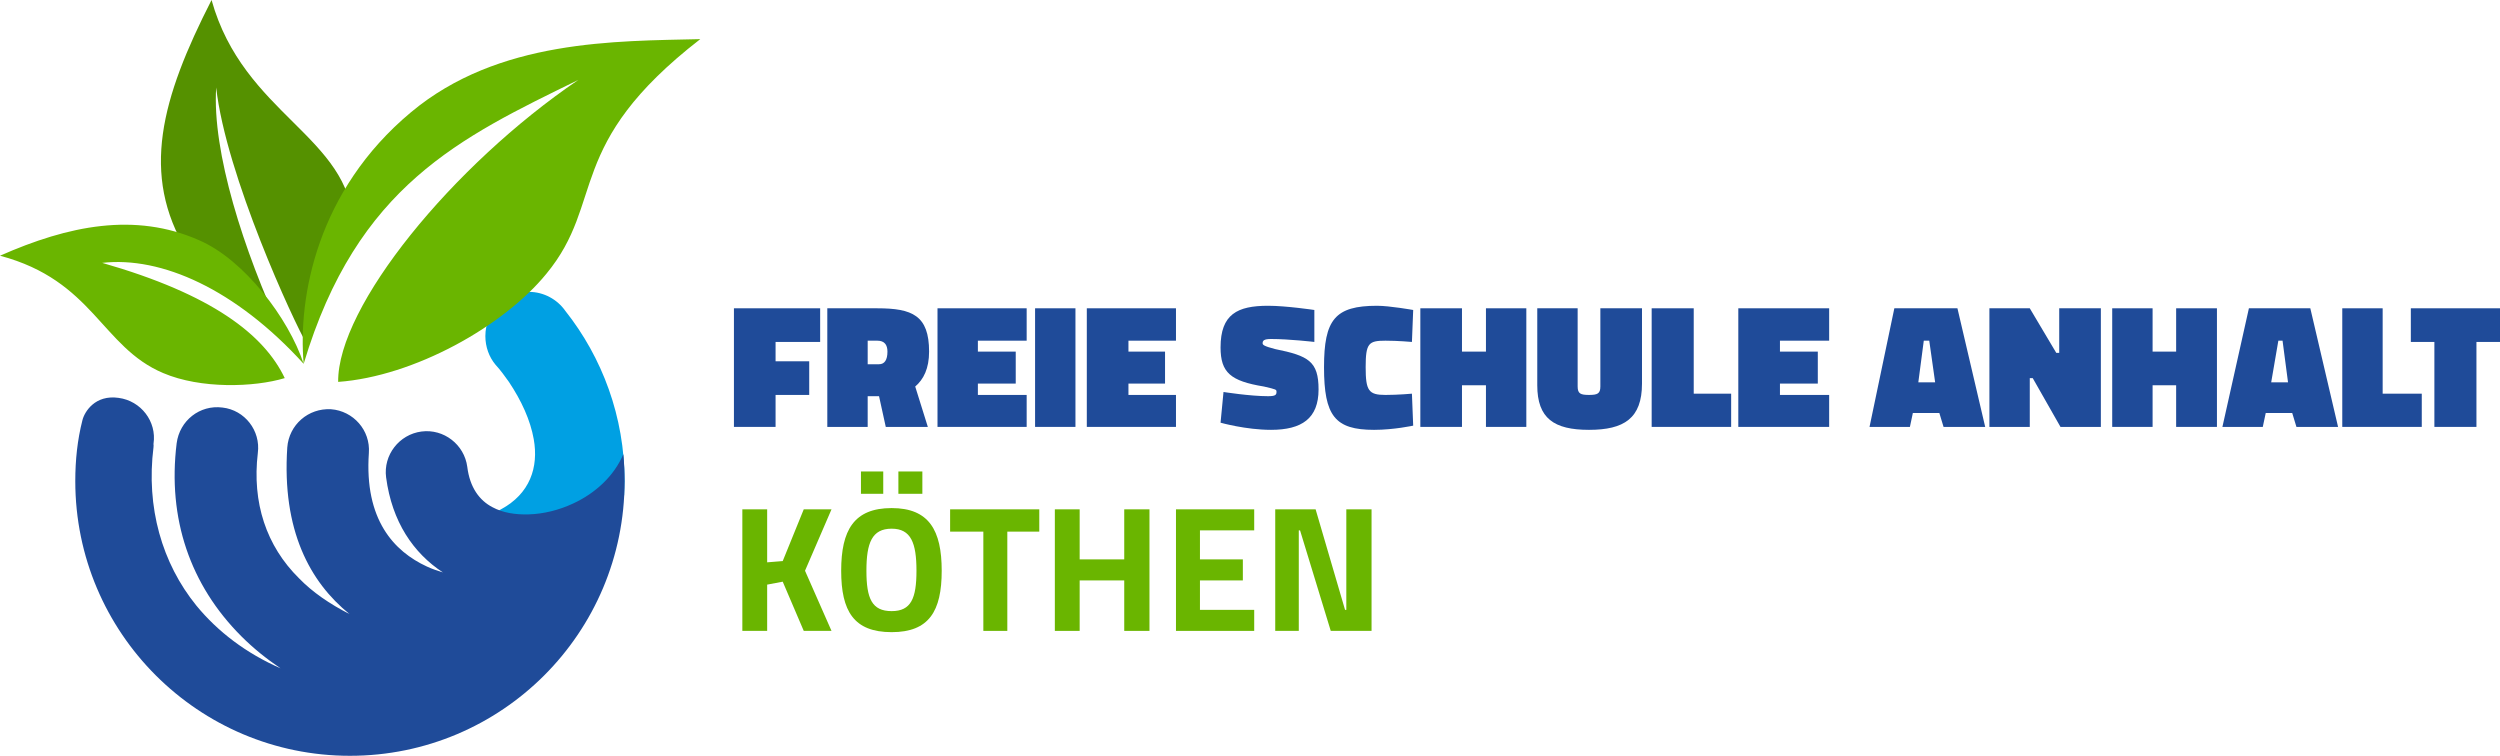 <?xml version="1.0" encoding="UTF-8"?>
<svg xmlns="http://www.w3.org/2000/svg" xmlns:xlink="http://www.w3.org/1999/xlink" xml:space="preserve" width="5944px" height="1797px" version="1.1" style="shape-rendering:geometricPrecision; text-rendering:geometricPrecision; image-rendering:optimizeQuality; fill-rule:evenodd; clip-rule:evenodd" viewBox="0 0 5944 1797">
 <defs>
  <style type="text/css">
   
    .fil2 {fill:#559100}
    .fil3 {fill:#6AB500}
    .fil0 {fill:#00A0E3;fill-rule:nonzero}
    .fil1 {fill:#1F4B99;fill-rule:nonzero}
    .fil4 {fill:#6AB500;fill-rule:nonzero}
   
  </style>
 </defs>
 <g id="Ebene_x0020_1">
  <path class="fil0" d="M1258 694c35,0 67,18 86,45 88,111 141,252 141,405 0,11 -1,22 -1,33 -23,91 -82,172 -187,229 -54,29 -121,9 -150,-44 -29,-54 -10,-121 44,-151 69,-37 90,-100 78,-167 -8,-45 -29,-91 -59,-136 -10,-14 -20,-28 -32,-41l0 0c-15,-18 -24,-42 -24,-68 0,-58 46,-105 104,-105z"></path>
  <path class="fil1" d="M282 946c53,7 91,56 83,109 -1,10 1,-7 0,8 -18,143 20,276 102,377 51,62 118,113 200,149 -34,-23 -65,-48 -93,-76 -122,-122 -176,-280 -154,-459 7,-54 55,-92 109,-85 53,6 91,55 84,108 -14,118 20,221 98,298 32,33 73,61 120,85 -94,-76 -161,-199 -148,-396 4,-54 50,-94 104,-91 53,4 94,50 90,104 -11,159 60,234 138,270 13,6 25,10 38,14 -70,-46 -121,-120 -135,-226 -7,-53 31,-102 84,-109 53,-7 102,31 109,84 6,49 29,80 60,96 24,13 54,18 86,17 35,-1 72,-10 106,-26 52,-24 97,-65 119,-117 2,21 3,42 3,64 0,361 -292,653 -653,653 -360,0 -653,-292 -653,-653 0,-50 5,-98 17,-145 5,-20 30,-61 86,-53z"></path>
  <path class="fil2" d="M503 0c76,273 330,324 337,536 -35,98 -85,169 -110,283 -31,-52 -193,-403 -216,-611 -10,153 65,387 157,586 -78,-102 -153,-157 -227,-197 -110,-182 -61,-362 59,-597z"></path>
  <path class="fil3" d="M677 899c-73,22 -200,26 -289,-12 -147,-62 -166,-220 -388,-279 163,-72 321,-104 473,-37 107,46 213,185 249,294 127,-424 373,-538 653,-675 -299,203 -573,539 -571,718 180,-13 393,-132 495,-257 142,-172 41,-306 366,-558 -200,5 -480,0 -688,174 -223,186 -269,439 -255,598 -162,-178 -339,-256 -479,-240 262,75 385,171 434,274z"></path>
 </g>
 <g id="Ebene_x0020_1_0">
  <polygon class="fil1" points="1745,1015 1844,1015 1844,939 1924,939 1924,859 1844,859 1844,813 1950,813 1950,733 1745,733 "></polygon>
  <path id="_1" class="fil1" d="M2090 942l16 73 100 0 -30 -96c20,-17 33,-43 33,-83 0,-86 -40,-103 -123,-103l-119 0 0 282 96 0 0 -73 27 0 0 0 0 0zm20 -106c0,20 -7,30 -20,30l-27 0 0 -56 23 0c17,0 24,10 24,26l0 0z"></path>
  <polygon id="_2" class="fil1" points="2229,1015 2441,1015 2441,939 2325,939 2325,912 2415,912 2415,836 2325,836 2325,810 2441,810 2441,733 2229,733 "></polygon>
  <polygon id="_3" class="fil1" points="2461,1015 2557,1015 2557,733 2461,733 "></polygon>
  <polygon id="_4" class="fil1" points="2584,1015 2796,1015 2796,939 2683,939 2683,912 2770,912 2770,836 2683,836 2683,810 2796,810 2796,733 2584,733 "></polygon>
  <path id="_5" class="fil1" d="M3125 737c0,0 -67,-10 -110,-10 -73,0 -113,20 -113,99 0,60 24,80 103,93 30,7 30,7 30,13 0,7 -3,10 -20,10 -43,0 -106,-10 -106,-10l-7 73c0,0 60,17 120,17 73,0 113,-27 113,-96 0,-67 -24,-80 -103,-96 -27,-7 -30,-10 -30,-14 0,-6 3,-10 20,-10 43,0 103,7 103,7l0 -76 0 0z"></path>
  <path id="_6" class="fil1" d="M3357 936c0,0 -33,3 -63,3 -40,0 -47,-10 -47,-66 0,-57 7,-63 47,-63 30,0 63,3 63,3l3 -76c0,0 -56,-10 -86,-10 -100,0 -126,33 -126,146 0,116 26,149 119,149 47,0 93,-10 93,-10l-3 -76 0 0z"></path>
  <polygon id="_7" class="fil1" points="3533,1015 3629,1015 3629,733 3533,733 3533,836 3476,836 3476,733 3377,733 3377,1015 3476,1015 3476,916 3533,916 "></polygon>
  <path id="_8" class="fil1" d="M3751 733l-96 0 0 183c0,79 40,106 123,106 83,0 126,-27 126,-110l0 -179 -99 0 0 186c0,17 -7,20 -27,20 -20,0 -27,-3 -27,-20l0 -186z"></path>
  <polygon id="_9" class="fil1" points="4116,1015 4116,936 4027,936 4027,733 3927,733 3927,1015 "></polygon>
  <polygon id="_10" class="fil1" points="4133,1015 4349,1015 4349,939 4232,939 4232,912 4322,912 4322,836 4232,836 4232,810 4349,810 4349,733 4133,733 "></polygon>
  <path id="_11" class="fil1" d="M4445 1015l96 0 7 -33 63 0 10 33 99 0 -66 -282 -150 0 -59 282zm129 -205l13 0 14 99 -40 0 13 -99z"></path>
  <polygon id="_12" class="fil1" points="4730,1015 4826,1015 4826,899 4833,899 4899,1015 4995,1015 4995,733 4896,733 4896,839 4889,839 4826,733 4730,733 "></polygon>
  <polygon id="_13" class="fil1" points="5174,1015 5271,1015 5271,733 5174,733 5174,836 5118,836 5118,733 5022,733 5022,1015 5118,1015 5118,916 5174,916 "></polygon>
  <path id="_14" class="fil1" d="M5284 1015l96 0 7 -33 63 0 10 33 99 0 -66 -282 -146 0 -63 282 0 0zm133 -205l10 0 13 99 -40 0 17 -99z"></path>
  <polygon id="_15" class="fil1" points="5758,1015 5758,936 5665,936 5665,733 5569,733 5569,1015 "></polygon>
  <polygon id="_16" class="fil1" points="5732,813 5788,813 5788,1015 5888,1015 5888,813 5944,813 5944,733 5732,733 "></polygon>
  <polygon id="_17" class="fil4" points="1911,1500 1977,1500 1914,1357 1977,1211 1911,1211 1861,1334 1824,1337 1824,1211 1765,1211 1765,1500 1824,1500 1824,1390 1861,1383 "></polygon>
  <path id="_18" class="fil4" d="M2120 1453c-47,0 -60,-30 -60,-96 0,-66 13,-100 60,-100 46,0 59,34 59,100 0,66 -13,96 -59,96zm0 50c89,0 119,-50 119,-146 0,-96 -30,-149 -119,-149 -90,0 -120,53 -120,149 0,96 30,146 120,146zm-73 -329l53 0 0 -53 -53 0 0 53zm89 0l57 0 0 -53 -57 0 0 53z"></path>
  <polygon id="_19" class="fil4" points="2259,1264 2338,1264 2338,1500 2395,1500 2395,1264 2471,1264 2471,1211 2259,1211 "></polygon>
  <polygon id="_20" class="fil4" points="2673,1500 2733,1500 2733,1211 2673,1211 2673,1330 2567,1330 2567,1211 2508,1211 2508,1500 2567,1500 2567,1380 2673,1380 "></polygon>
  <polygon id="_21" class="fil4" points="2796,1500 2982,1500 2982,1450 2853,1450 2853,1380 2955,1380 2955,1330 2853,1330 2853,1261 2982,1261 2982,1211 2796,1211 "></polygon>
  <polygon id="_22" class="fil4" points="3032,1500 3088,1500 3088,1261 3091,1261 3164,1500 3261,1500 3261,1211 3201,1211 3201,1450 3198,1450 3128,1211 3032,1211 "></polygon>
 </g>
</svg>
